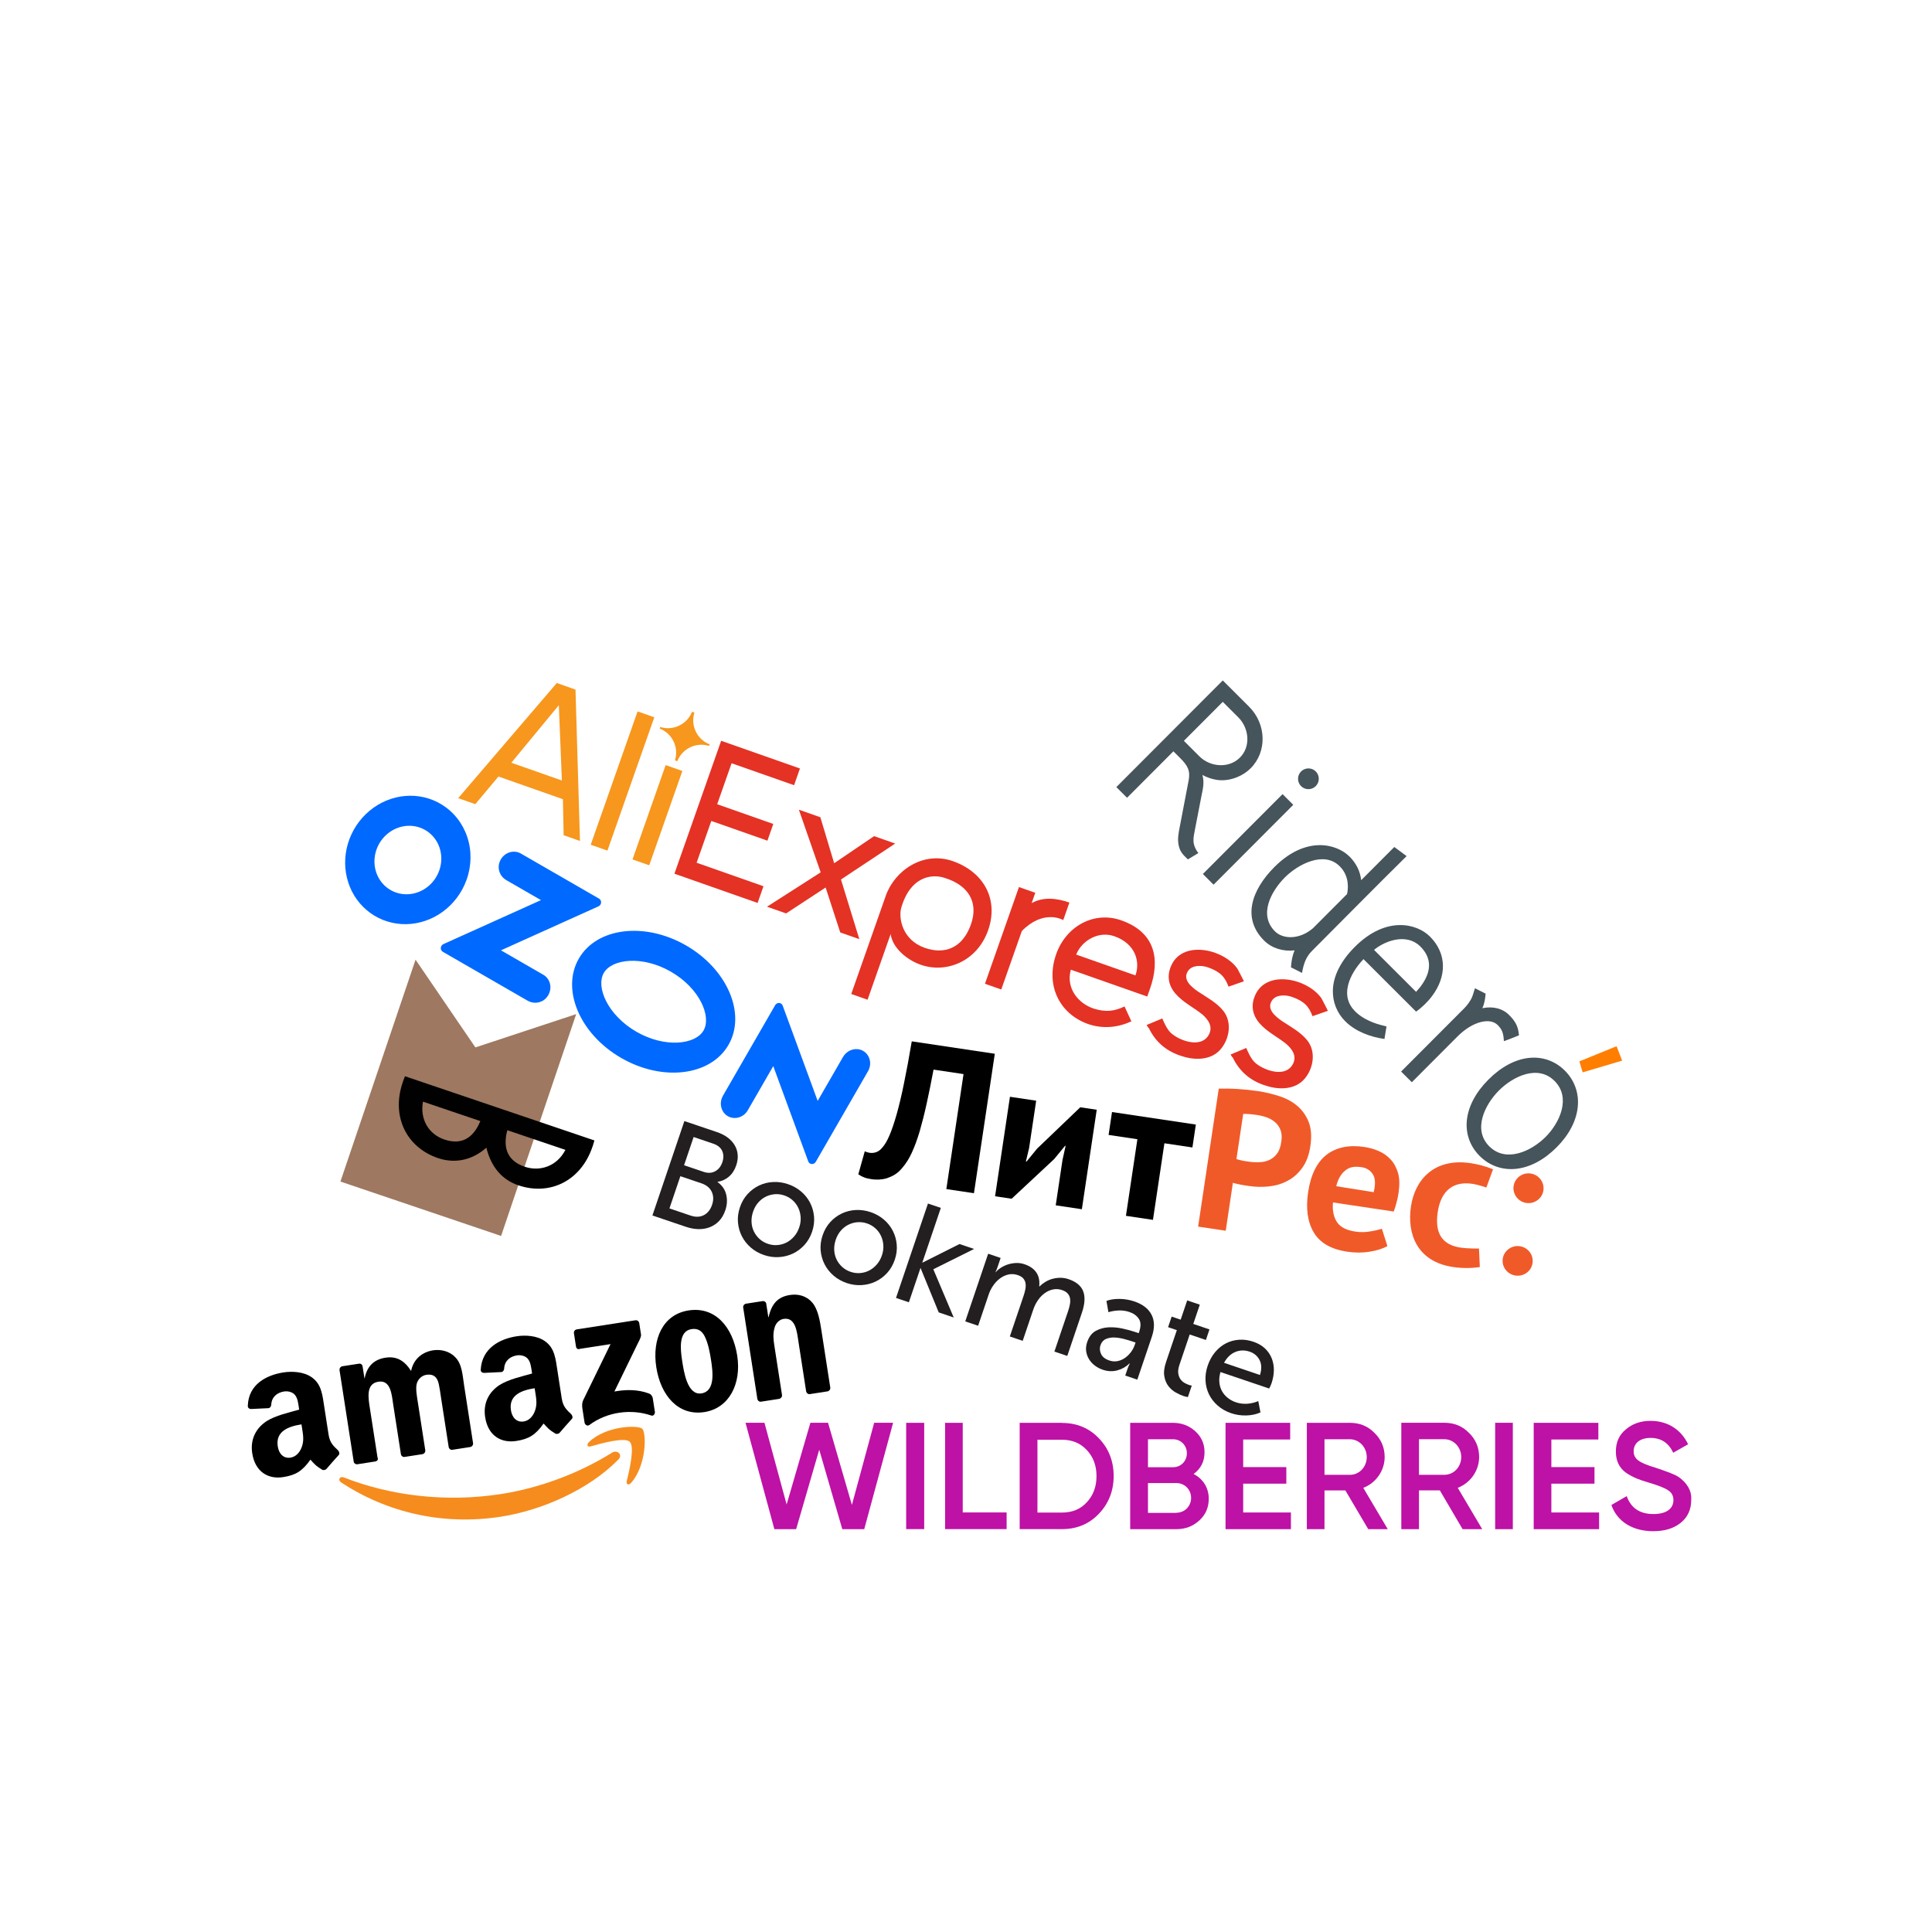 <svg width="313" height="313" viewBox="0 0 313 313" fill="none" xmlns="http://www.w3.org/2000/svg">
<path fill-rule="evenodd" clip-rule="evenodd" d="M100.161 236.48C95.386 241.327 87.855 244.679 81.141 245.719C71.665 247.188 62.625 245.007 55.26 240.163C54.677 239.773 55.052 239.103 55.7 239.353C63.254 242.332 72.257 243.427 81.138 242.05C87.13 241.121 93.525 238.863 99.198 235.318C100.037 234.839 100.954 235.701 100.161 236.48Z" fill="#F68C1E"/>
<path fill-rule="evenodd" clip-rule="evenodd" d="M102.016 233.571C101.197 232.78 97.361 233.855 95.651 234.339C95.148 234.461 94.997 234.047 95.412 233.633C98.176 230.976 103.332 230.833 104.04 231.466C104.747 232.099 104.776 237.337 102.263 240.217C101.855 240.673 101.44 240.519 101.53 239.981C101.959 238.254 102.877 234.355 102.016 233.571Z" fill="#F68C1E"/>
<path fill-rule="evenodd" clip-rule="evenodd" d="M93.315 218.143L92.984 216.009C92.931 215.668 93.153 215.415 93.451 215.369L102.927 213.9C103.224 213.854 103.512 214.028 103.565 214.369L103.85 216.204C103.896 216.502 103.701 216.926 103.332 217.638L99.537 225.436C101.357 225.11 103.309 225.069 105.112 225.751C105.528 225.905 105.659 226.19 105.748 226.482L106.098 228.744C106.144 229.042 105.864 229.479 105.491 229.318C102.321 228.237 98.428 228.666 95.463 230.873C95.149 231.096 94.756 230.808 94.703 230.466L94.373 228.333C94.32 227.992 94.227 227.395 94.488 226.83L98.912 217.756L93.983 218.52C93.614 218.664 93.368 218.484 93.315 218.143Z" fill="black"/>
<path fill-rule="evenodd" clip-rule="evenodd" d="M60.782 236.773L57.893 237.221C57.638 237.261 57.35 237.087 57.31 236.831L55.008 221.983C54.962 221.685 55.178 221.389 55.475 221.343L58.152 220.928C58.45 220.882 58.695 221.062 58.741 221.361L59.039 223.281L59.081 223.274C59.47 221.292 60.655 220.234 62.44 219.958C64.225 219.681 65.511 220.399 66.603 222.108C66.992 220.126 68.474 219.022 70.174 218.759C71.364 218.574 72.803 218.875 73.74 219.866C74.866 220.959 74.938 222.826 75.183 224.405L76.638 233.791C76.684 234.09 76.469 234.385 76.171 234.431L73.282 234.879C72.984 234.925 72.732 234.702 72.686 234.404L71.463 226.511C71.363 225.871 71.168 224.328 70.948 223.751C70.583 222.802 69.899 222.602 69.049 222.734C68.37 222.839 67.677 223.427 67.499 224.241C67.321 225.056 67.555 226.286 67.687 227.14L68.897 234.947C68.944 235.246 68.728 235.541 68.431 235.587L65.542 236.035C65.244 236.082 64.992 235.858 64.946 235.56L63.722 227.667C63.464 226.003 63.342 223.531 61.303 223.848C59.22 224.17 59.676 226.546 59.94 228.253L61.164 236.146C61.337 236.425 61.122 236.72 60.782 236.773Z" fill="black"/>
<path fill-rule="evenodd" clip-rule="evenodd" d="M111.556 212.3C115.847 211.635 118.711 214.948 119.438 219.641C120.139 224.164 118.145 228.143 114.109 228.769C109.902 229.421 107.038 226.107 106.324 221.5C105.616 216.935 107.391 212.946 111.556 212.3ZM112.025 215.329C109.901 215.659 110.223 218.58 110.507 220.414C110.785 222.206 111.344 226.095 113.639 225.74C115.891 225.39 115.493 222.263 115.196 220.343C115.004 219.106 114.73 217.619 114.162 216.484C113.664 215.512 112.96 215.184 112.025 215.329Z" fill="black"/>
<path fill-rule="evenodd" clip-rule="evenodd" d="M126.18 226.636L123.29 227.084C122.993 227.13 122.741 226.907 122.694 226.608L120.393 211.761C120.396 211.498 120.575 211.252 120.872 211.206L123.549 210.791C123.804 210.751 124.043 210.889 124.126 211.138L124.476 213.399L124.519 213.393C125.008 211.22 126.01 210.103 127.965 209.8C129.24 209.603 130.587 209.874 131.593 211.029C132.543 212.105 132.854 214.11 133.072 215.518L134.521 224.862C134.518 225.125 134.339 225.371 134.041 225.417L131.194 225.858C130.939 225.898 130.694 225.717 130.611 225.468L129.361 217.404C129.11 215.783 128.91 213.368 126.955 213.671C126.275 213.776 125.668 214.351 125.483 215.122C125.197 216.084 125.293 216.986 125.452 218.01L126.689 225.989C126.735 226.287 126.52 226.583 126.18 226.636Z" fill="black"/>
<path fill-rule="evenodd" clip-rule="evenodd" d="M86.71 225.501C86.882 226.61 87.07 227.543 86.634 228.659C86.292 229.542 85.649 230.166 84.841 230.291C83.737 230.462 82.967 229.708 82.775 228.47C82.392 225.996 84.535 225.227 86.617 224.904L86.71 225.501ZM90.691 232.093C90.547 232.29 90.25 232.336 90.024 232.284C88.921 231.625 88.698 231.31 88.069 230.621C86.748 232.486 85.674 233.133 83.634 233.449C81.212 233.824 79.068 232.628 78.599 229.598C78.235 227.252 79.265 225.476 80.924 224.388C82.39 223.462 84.538 222.998 86.204 222.521L86.145 222.137C86.039 221.455 85.956 220.637 85.481 220.099C85.061 219.64 84.342 219.489 83.747 219.582C82.642 219.753 81.751 220.459 81.681 221.693C81.678 221.956 81.505 222.245 81.251 222.284L78.4 222.42C78.138 222.417 77.85 222.243 77.882 221.889C78.082 218.406 80.983 216.908 83.702 216.487C85.105 216.269 86.991 216.37 88.262 217.265C89.869 218.371 90.013 220.14 90.31 222.059L91.011 226.582C91.223 227.947 91.868 228.459 92.533 229.099C92.742 229.328 92.838 229.663 92.652 229.867C92.13 230.428 91.206 231.489 90.691 232.093Z" fill="black"/>
<path fill-rule="evenodd" clip-rule="evenodd" d="M48.934 231.358C49.106 232.467 49.294 233.399 48.858 234.515C48.516 235.398 47.873 236.022 47.066 236.147C45.961 236.319 45.191 235.564 44.999 234.327C44.616 231.852 46.759 231.083 48.841 230.76L48.934 231.358ZM52.915 237.949C52.771 238.146 52.474 238.193 52.248 238.14C51.145 237.481 50.922 237.166 50.293 236.477C48.972 238.342 47.898 238.989 45.858 239.305C43.436 239.681 41.328 238.435 40.865 235.448C40.501 233.102 41.532 231.325 43.191 230.238C44.657 229.312 46.804 228.848 48.471 228.371L48.411 227.987C48.306 227.304 48.222 226.487 47.747 225.949C47.328 225.49 46.608 225.339 46.014 225.432C44.909 225.603 44.017 226.309 43.948 227.543C43.945 227.806 43.772 228.095 43.517 228.134L40.666 228.27C40.405 228.267 40.117 228.093 40.149 227.739C40.264 224.269 43.164 222.771 45.926 222.343C47.329 222.126 49.215 222.226 50.486 223.122C52.093 224.227 52.237 225.996 52.534 227.916L53.235 232.438C53.447 233.804 54.092 234.315 54.757 234.955C54.967 235.185 55.062 235.519 54.876 235.723C54.354 236.285 53.43 237.345 52.915 237.949Z" fill="black"/>
<path fill-rule="evenodd" clip-rule="evenodd" d="M72.209 130.777C70.538 129.55 68.515 128.901 66.418 128.917C64.321 128.933 62.254 129.614 60.5 130.867C58.746 132.12 57.391 133.883 56.622 135.914C55.853 137.945 55.708 140.144 56.206 142.208C56.704 144.273 57.821 146.102 59.403 147.444C60.985 148.787 62.956 149.576 65.043 149.704C67.13 149.832 69.231 149.292 71.059 148.159C72.886 147.026 74.349 145.355 75.247 143.376C76.248 141.177 76.492 138.724 75.938 136.429C75.385 134.135 74.068 132.138 72.209 130.777V130.777ZM63.916 144.507C62.879 144.088 62.008 143.341 61.428 142.371C60.848 141.401 60.587 140.256 60.682 139.097C60.777 137.938 61.224 136.824 61.958 135.91C62.693 134.997 63.679 134.331 64.778 134.005C65.877 133.68 67.033 133.711 68.085 134.095C69.137 134.479 70.031 135.197 70.641 136.147C71.252 137.096 71.548 138.231 71.489 139.391C71.43 140.55 71.017 141.677 70.31 142.613C69.567 143.597 68.538 144.315 67.382 144.658C66.226 145 65.008 144.947 63.916 144.507V144.507ZM84.38 138.276C84.078 138.103 83.74 138.003 83.389 137.983C83.039 137.963 82.685 138.023 82.354 138.16C82.023 138.296 81.722 138.506 81.474 138.772C81.227 139.039 81.038 139.357 80.922 139.702C80.534 140.814 81.031 142.014 82.003 142.574L87.643 145.826L71.837 152.955C71.72 153.007 71.619 153.091 71.544 153.198C71.469 153.304 71.424 153.429 71.413 153.558C71.402 153.686 71.427 153.814 71.484 153.926C71.54 154.039 71.627 154.131 71.735 154.194L85.502 162.133C86.473 162.693 87.761 162.523 88.53 161.63C88.77 161.357 88.951 161.035 89.057 160.687C89.164 160.339 89.195 159.974 89.147 159.619C89.1 159.263 88.975 158.927 88.782 158.634C88.589 158.34 88.333 158.098 88.032 157.923L81.16 153.96L96.954 146.838C97.072 146.785 97.175 146.7 97.251 146.592C97.326 146.484 97.372 146.359 97.382 146.229C97.393 146.099 97.368 145.97 97.311 145.857C97.254 145.743 97.166 145.65 97.057 145.587L84.38 138.276V138.276ZM139.366 170.05C138.845 169.901 138.282 169.941 137.77 170.163C137.259 170.385 136.83 170.777 136.553 171.273L132.469 178.355L126.8 162.916C126.755 162.795 126.678 162.691 126.576 162.616C126.475 162.541 126.353 162.497 126.226 162.49C126.098 162.484 125.97 162.514 125.856 162.578C125.742 162.642 125.646 162.737 125.58 162.852L117.147 177.476C116.856 177.963 116.732 178.531 116.796 179.085C116.86 179.639 117.107 180.146 117.497 180.523C117.754 180.762 118.062 180.937 118.399 181.034C118.736 181.131 119.093 181.149 119.444 181.086C119.795 181.023 120.131 180.88 120.428 180.668C120.724 180.457 120.972 180.182 121.155 179.863L125.275 172.719L130.944 188.159C130.989 188.279 131.066 188.383 131.168 188.459C131.269 188.534 131.391 188.578 131.518 188.584C131.646 188.591 131.774 188.561 131.888 188.497C132.002 188.433 132.098 188.338 132.164 188.223L140.627 173.545C140.811 173.228 140.925 172.875 140.959 172.512C140.994 172.15 140.949 171.788 140.828 171.452C140.707 171.117 140.513 170.817 140.26 170.574C140.007 170.331 139.701 170.152 139.366 170.05V170.05ZM108.702 157.428C113.328 160.095 115.305 164.653 113.981 166.948C112.658 169.243 107.723 169.815 103.097 167.148C98.472 164.48 96.495 159.922 97.818 157.627C99.141 155.333 104.077 154.76 108.702 157.428V157.428ZM111.155 153.174C104.46 149.313 96.68 150.264 93.777 155.297C90.875 160.33 93.949 167.54 100.644 171.401C107.34 175.262 115.12 174.312 118.022 169.278C120.925 164.245 117.85 157.035 111.155 153.174V153.174Z" fill="#0069FF"/>
<path d="M210.12 179.118C209.292 178.429 208.308 177.911 207.199 177.568C206.077 177.206 204.957 176.942 203.823 176.772C202.736 176.61 201.627 176.492 200.526 176.425C199.41 176.355 198.382 176.346 197.448 176.368L194.106 198.722L198.579 199.391L199.74 191.624C199.85 191.656 200.021 191.714 200.274 191.768C200.511 191.82 200.781 191.876 201.034 191.93C201.303 191.987 201.543 192.023 201.783 192.058L202.31 192.137C203.444 192.307 204.552 192.327 205.649 192.201C206.746 192.074 207.754 191.773 208.664 191.263C209.586 190.772 210.362 190.065 211.003 189.16C211.661 188.257 212.08 187.093 212.292 185.673C212.526 184.11 212.43 182.788 212.001 181.723C211.57 180.674 210.948 179.807 210.12 179.118ZM206.901 186.884C206.551 187.364 206.125 187.704 205.617 187.935C205.127 188.152 204.585 188.281 203.98 188.287C203.388 188.312 202.806 188.273 202.215 188.185L201.815 188.125C201.639 188.099 201.434 188.052 201.242 188.023C201.053 187.979 200.864 187.934 200.69 187.892C200.533 187.853 200.394 187.8 200.316 187.772L201.409 180.463C201.656 180.451 201.98 180.467 202.368 180.493C202.756 180.519 203.174 180.565 203.605 180.629C204.165 180.713 204.717 180.844 205.243 181.036C205.77 181.227 206.221 181.489 206.61 181.837C206.999 182.186 207.28 182.599 207.465 183.111C207.652 183.607 207.693 184.21 207.586 184.921C207.477 185.76 207.248 186.419 206.901 186.884Z" fill="#F05A29"/>
<path d="M225.311 187.861C224.777 187.281 224.144 186.815 223.392 186.493C222.642 186.155 221.841 185.939 221.026 185.817C218.55 185.446 216.511 185.868 214.927 187.068C213.356 188.285 212.351 190.314 211.928 193.14C211.532 195.792 211.83 197.951 212.833 199.65C213.821 201.347 215.641 202.394 218.261 202.786C219.507 202.972 220.731 202.978 221.904 202.782C223.074 202.602 224.035 202.293 224.768 201.87L223.879 199.074C223.879 199.074 222.99 199.345 222.036 199.493C221.282 199.622 220.476 199.663 219.581 199.529C218.143 199.314 217.172 198.814 216.635 198.04C216.097 197.265 215.819 196.175 215.958 194.807L225.8 196.279C225.997 195.727 226.155 195.218 226.28 194.704C226.422 194.193 226.509 193.722 226.577 193.264C226.764 192.017 226.744 190.948 226.501 190.057C226.238 189.194 225.861 188.444 225.311 187.861ZM222.56 193.148L216.483 192.174C216.741 191.099 217.209 190.265 217.847 189.715C218.502 189.152 219.159 188.911 220.49 189.077C221.453 189.189 222.143 189.712 222.498 190.394C222.851 191.093 222.812 192.007 222.56 193.148Z" fill="#F05A29"/>
<path d="M236.653 202.129C233.602 201.673 232.416 199.769 232.926 196.359C233.469 192.728 235.602 191.352 238.526 191.789C239.548 191.942 240.805 192.388 240.805 192.388L241.883 189.435C240.684 188.933 239.361 188.606 238.275 188.443C232.379 187.562 229.238 191.095 228.586 195.452C227.939 199.778 229.473 204.381 235.4 205.267C237.285 205.549 238.908 205.404 239.744 205.271L239.606 202.264C239.585 202.293 237.644 202.278 236.653 202.129Z" fill="#F05A29"/>
<path d="M247.274 194.889C248.6 195.087 249.847 194.176 250.043 192.866C250.239 191.555 249.329 190.322 247.987 190.121C246.661 189.923 245.416 190.818 245.218 192.144C245.022 193.455 245.948 194.69 247.274 194.889Z" fill="#F05A29"/>
<path d="M246.226 201.898C244.9 201.7 243.653 202.611 243.458 203.921C243.262 205.232 244.19 206.452 245.516 206.65C246.842 206.848 248.087 205.953 248.283 204.643C248.481 203.317 247.568 202.099 246.226 201.898Z" fill="#F05A29"/>
<path d="M168.015 186.09L166.314 188.176L166.203 188.16L166.722 185.994L167.869 178.321L163.62 177.686L161.21 193.805L163.894 194.206L170.784 187.779L172.542 185.637L172.637 185.651L172.135 187.917L171.036 195.273L175.27 195.906L177.679 179.788L175.011 179.389L168.015 186.09Z" fill="black"/>
<path d="M146.444 175.554C146.054 177.513 145.641 179.179 145.253 180.573C144.849 181.965 144.467 183.103 144.093 183.967C143.716 184.847 143.325 185.498 142.934 185.924C142.633 186.299 142.303 186.54 141.942 186.663C141.58 186.787 141.233 186.816 140.881 186.763C140.754 186.744 140.628 186.709 140.487 186.672C140.361 186.637 140.241 186.57 140.101 186.517L139.053 190.25C139.349 190.456 139.668 190.617 139.992 190.746C140.316 190.875 140.726 190.969 141.222 191.043C141.573 191.095 141.945 191.118 142.373 191.102C142.784 191.082 143.218 191.018 143.662 190.891C144.092 190.745 144.545 190.555 144.96 190.294C145.39 190.036 145.787 189.675 146.166 189.216C146.759 188.529 147.29 187.705 147.731 186.722C148.188 185.741 148.607 184.577 148.997 183.28C149.374 181.964 149.76 180.472 150.122 178.816C150.484 177.159 150.858 175.31 151.243 173.286L156.1 174.012L153.315 192.641L157.788 193.309L161.166 170.718L147.713 168.707C147.271 171.336 146.849 173.614 146.444 175.554Z" fill="black"/>
<path d="M179.601 183.868L184.266 184.565L182.411 196.974L186.789 197.628L188.644 185.22L193.181 185.898L193.736 182.188L180.155 180.158L179.601 183.868Z" fill="black"/>
<path d="M93.35 164.293L77.017 169.689L67.323 155.481L55.154 191.421L81.181 200.233L93.35 164.293Z" fill="#9E7860"/>
<path d="M65.607 174.36C65.506 174.607 65.414 174.844 65.326 175.105L65.233 175.379C63.355 180.925 65.886 185.903 70.965 187.622C73.505 188.482 76.325 188.11 78.795 185.938C79.612 189.223 81.452 191.173 83.991 192.033C89.07 193.752 94.105 191.337 95.983 185.791L96.076 185.517C96.164 185.255 96.233 185.018 96.301 184.761L65.607 174.36ZM68.526 178.477L77.822 181.624C76.572 184.637 74.543 185.475 71.985 184.609C69.497 183.767 67.994 181.39 68.526 178.477ZM82.19 183.103L91.598 186.288C90.251 188.926 87.499 189.862 85.011 189.02C82.454 188.154 81.353 186.256 82.19 183.103Z" fill="#010101"/>
<path d="M110.876 181.622L116.184 183.42C116.83 183.638 117.391 183.925 117.87 184.28C118.348 184.635 118.728 185.045 119.01 185.512C119.292 185.977 119.458 186.488 119.509 187.045C119.56 187.602 119.481 188.19 119.27 188.811C119.016 189.562 118.624 190.166 118.094 190.622C117.564 191.079 116.954 191.359 116.264 191.463L116.249 191.507C116.983 192.029 117.45 192.702 117.65 193.526C117.85 194.351 117.803 195.196 117.51 196.063C117.266 196.784 116.923 197.373 116.481 197.827C116.04 198.281 115.532 198.616 114.955 198.832C114.379 199.047 113.767 199.145 113.118 199.127C112.469 199.108 111.809 198.985 111.135 198.757L105.697 196.916L110.876 181.622V181.622ZM114.006 189.854C114.694 190.087 115.312 190.054 115.859 189.757C116.407 189.46 116.797 188.971 117.027 188.293C117.256 187.614 117.247 187.003 117 186.46C116.752 185.918 116.263 185.523 115.532 185.276L112.373 184.206L110.825 188.777L114.006 189.854ZM111.873 196.93C112.69 197.207 113.408 197.185 114.028 196.863C114.648 196.542 115.093 195.984 115.362 195.19C115.626 194.409 115.605 193.703 115.302 193.068C114.997 192.435 114.443 191.982 113.641 191.71L110.223 190.553L108.456 195.774L111.873 196.931L111.873 196.93Z" fill="#231F20"/>
<path d="M119.876 195.583C120.155 194.76 120.566 194.051 121.111 193.454C121.656 192.858 122.279 192.393 122.982 192.059C123.685 191.726 124.438 191.538 125.242 191.496C126.044 191.454 126.848 191.568 127.648 191.839C128.464 192.115 129.177 192.515 129.79 193.036C130.402 193.558 130.886 194.164 131.241 194.856C131.597 195.548 131.811 196.297 131.881 197.101C131.951 197.905 131.847 198.719 131.569 199.542C131.285 200.38 130.871 201.096 130.326 201.694C129.781 202.29 129.157 202.754 128.454 203.088C127.751 203.422 126.997 203.613 126.192 203.662C125.386 203.71 124.582 203.6 123.782 203.329C122.966 203.053 122.253 202.649 121.644 202.122C121.033 201.594 120.551 200.984 120.195 200.291C119.839 199.599 119.627 198.852 119.556 198.047C119.486 197.242 119.592 196.421 119.876 195.583ZM122.004 196.303C121.808 196.881 121.725 197.446 121.755 197.994C121.784 198.544 121.913 199.05 122.14 199.512C122.365 199.976 122.672 200.381 123.057 200.729C123.442 201.077 123.894 201.338 124.409 201.512C124.925 201.687 125.442 201.754 125.958 201.711C126.476 201.669 126.961 201.532 127.416 201.299C127.87 201.067 128.279 200.743 128.644 200.326C129.008 199.911 129.288 199.414 129.484 198.836C129.674 198.273 129.75 197.719 129.711 197.175C129.671 196.63 129.542 196.127 129.323 195.667C129.103 195.206 128.801 194.802 128.416 194.454C128.031 194.108 127.58 193.845 127.064 193.67C126.549 193.496 126.031 193.431 125.515 193.472C124.997 193.514 124.507 193.65 124.047 193.88C123.585 194.11 123.177 194.431 122.822 194.842C122.468 195.253 122.194 195.741 122.004 196.303Z" fill="#231F20"/>
<path d="M133.273 200.119C133.551 199.296 133.963 198.587 134.507 197.99C135.051 197.394 135.676 196.929 136.378 196.595C137.081 196.262 137.834 196.074 138.637 196.032C139.441 195.99 140.244 196.104 141.044 196.375C141.859 196.651 142.573 197.051 143.186 197.572C143.798 198.094 144.282 198.7 144.638 199.392C144.993 200.083 145.207 200.833 145.277 201.637C145.348 202.441 145.244 203.255 144.965 204.078C144.681 204.916 144.267 205.632 143.722 206.229C143.178 206.826 142.553 207.29 141.851 207.624C141.148 207.958 140.394 208.149 139.588 208.197C138.782 208.246 137.979 208.136 137.178 207.865C136.363 207.589 135.65 207.185 135.039 206.657C134.429 206.129 133.947 205.52 133.591 204.827C133.236 204.135 133.022 203.388 132.952 202.583C132.882 201.778 132.989 200.957 133.273 200.119ZM135.4 200.839C135.204 201.417 135.122 201.981 135.151 202.53C135.18 203.08 135.309 203.586 135.535 204.048C135.762 204.512 136.068 204.917 136.454 205.265C136.839 205.613 137.289 205.873 137.805 206.048C138.321 206.223 138.837 206.289 139.355 206.247C139.872 206.205 140.358 206.068 140.812 205.835C141.265 205.602 141.675 205.279 142.04 204.862C142.404 204.447 142.684 203.95 142.88 203.372C143.071 202.809 143.147 202.255 143.107 201.71C143.067 201.166 142.937 200.663 142.719 200.203C142.499 199.742 142.197 199.338 141.812 198.99C141.426 198.643 140.976 198.381 140.46 198.206C139.944 198.032 139.428 197.966 138.911 198.008C138.393 198.05 137.903 198.186 137.442 198.416C136.981 198.646 136.573 198.967 136.218 199.378C135.864 199.789 135.591 200.277 135.4 200.839Z" fill="#231F20"/>
<path d="M150.338 194.984L152.423 195.689L149.416 204.57L149.411 204.577L155.448 201.543L157.813 202.343L151.233 205.617L151.218 205.66L154.51 213.443L152.082 212.621L149.13 205.408L149.132 205.408L147.245 210.983L145.16 210.277L150.338 194.984L150.338 194.984Z" fill="#231F20"/>
<path d="M160.09 203.114L162.111 203.798L161.605 205.294C161.566 205.409 161.525 205.516 161.484 205.614C161.442 205.713 161.41 205.799 161.386 205.872C161.341 205.952 161.299 206.027 161.262 206.095L161.305 206.109C161.54 205.835 161.836 205.585 162.193 205.359C162.548 205.134 162.932 204.958 163.342 204.831C163.752 204.705 164.184 204.634 164.636 204.617C165.089 204.602 165.53 204.666 165.96 204.811C167.751 205.418 168.551 206.615 168.361 208.402L168.405 208.417C168.67 208.152 168.979 207.91 169.333 207.693C169.686 207.474 170.07 207.306 170.485 207.19C170.9 207.074 171.331 207.014 171.779 207.012C172.226 207.011 172.672 207.084 173.116 207.235C174.364 207.657 175.154 208.317 175.491 209.211C175.826 210.105 175.758 211.253 175.283 212.654L172.907 219.672L170.821 218.966L173.044 212.403C173.176 212.013 173.273 211.644 173.337 211.294C173.398 210.945 173.402 210.625 173.35 210.333C173.297 210.042 173.17 209.781 172.969 209.551C172.765 209.322 172.465 209.139 172.063 209.003C171.562 208.834 171.07 208.8 170.589 208.903C170.106 209.006 169.66 209.208 169.245 209.51C168.831 209.813 168.466 210.192 168.153 210.65C167.837 211.107 167.592 211.595 167.416 212.115L165.685 217.227L163.6 216.521L165.822 209.958C165.945 209.597 166.041 209.243 166.11 208.896C166.179 208.548 166.194 208.228 166.149 207.93C166.106 207.635 165.988 207.37 165.796 207.135C165.604 206.902 165.301 206.714 164.885 206.573C164.368 206.398 163.868 206.366 163.384 206.476C162.899 206.585 162.451 206.792 162.037 207.094C161.622 207.396 161.256 207.775 160.934 208.229C160.613 208.684 160.366 209.165 160.195 209.669L158.464 214.782L156.379 214.076L160.09 203.114V203.114Z" fill="#231F20"/>
<path d="M176.132 217.433C176.426 216.566 176.89 215.959 177.527 215.611C178.164 215.264 178.861 215.072 179.614 215.038C180.369 215.003 181.135 215.074 181.914 215.249C182.694 215.425 183.362 215.606 183.923 215.796L184.481 215.985L184.554 215.769C184.858 214.873 184.839 214.171 184.5 213.662C184.162 213.152 183.657 212.784 182.983 212.556C182.438 212.371 181.871 212.288 181.283 212.306C180.693 212.324 180.122 212.417 179.572 212.584L179.254 210.762C179.824 210.537 180.523 210.428 181.352 210.435C182.18 210.441 182.982 210.575 183.756 210.837C185.132 211.303 186.067 212.027 186.566 213.009C187.064 213.99 187.076 215.182 186.602 216.582L184.255 223.514L182.299 222.852L182.673 221.747C182.717 221.618 182.759 221.504 182.801 221.405C182.842 221.306 182.885 221.215 182.929 221.134C182.958 221.048 182.992 220.971 183.03 220.903L182.987 220.889C182.457 221.417 181.809 221.789 181.041 222.004C180.273 222.218 179.482 222.188 178.666 221.912C178.191 221.751 177.761 221.525 177.374 221.233C176.985 220.941 176.67 220.596 176.43 220.2C176.187 219.806 176.033 219.375 175.967 218.91C175.901 218.445 175.956 217.952 176.132 217.433ZM178.277 217.965C178.13 218.398 178.162 218.856 178.374 219.338C178.587 219.821 179.036 220.178 179.723 220.411C180.182 220.566 180.627 220.6 181.055 220.511C181.484 220.424 181.882 220.253 182.248 219.998C182.614 219.743 182.933 219.433 183.209 219.068C183.484 218.702 183.691 218.318 183.828 217.913L183.968 217.501L183.431 217.319C183.043 217.188 182.59 217.055 182.067 216.918C181.548 216.783 181.034 216.706 180.53 216.687C180.025 216.67 179.566 216.751 179.152 216.934C178.739 217.116 178.448 217.46 178.277 217.965Z" fill="#231F20"/>
<path d="M190.659 215.493L189.24 215.013L189.82 213.302L191.279 213.796L192.335 210.677L194.378 211.368L193.322 214.488L195.944 215.376L195.365 217.087L192.742 216.199L191.085 221.095C190.899 221.643 190.832 222.109 190.888 222.489C190.942 222.87 191.063 223.188 191.247 223.444C191.432 223.7 191.649 223.898 191.896 224.038C192.146 224.179 192.37 224.283 192.571 224.351C192.642 224.375 192.713 224.399 192.784 224.423C192.856 224.447 192.955 224.465 193.078 224.475L192.447 226.338C192.357 226.323 192.248 226.302 192.122 226.275C191.994 226.248 191.852 226.208 191.695 226.155C191.351 226.039 190.954 225.856 190.503 225.607C190.052 225.358 189.657 225.019 189.314 224.588C188.972 224.159 188.745 223.619 188.629 222.969C188.514 222.317 188.612 221.537 188.92 220.628L190.658 215.493L190.659 215.493Z" fill="#231F20"/>
<path d="M195.651 221.264C195.944 220.398 196.35 219.658 196.869 219.045C197.388 218.432 197.974 217.958 198.629 217.624C199.283 217.29 199.989 217.1 200.748 217.05C201.505 217 202.271 217.106 203.043 217.367C203.815 217.629 204.445 217.992 204.934 218.455C205.422 218.919 205.787 219.453 206.028 220.057C206.27 220.663 206.386 221.309 206.376 221.998C206.365 222.687 206.241 223.386 206.002 224.092C205.953 224.238 205.897 224.378 205.834 224.518C205.771 224.658 205.697 224.803 205.615 224.952L197.726 222.281C197.555 222.883 197.495 223.447 197.549 223.971C197.601 224.496 197.745 224.967 197.978 225.385C198.211 225.802 198.522 226.165 198.911 226.473C199.301 226.782 199.738 227.018 200.223 227.182C200.809 227.381 201.421 227.46 202.056 227.418C202.692 227.374 203.29 227.231 203.851 226.987L204.208 228.821C203.513 229.134 202.739 229.299 201.889 229.316C201.039 229.334 200.234 229.215 199.477 228.958C198.619 228.668 197.886 228.254 197.278 227.718C196.671 227.183 196.2 226.573 195.865 225.889C195.533 225.204 195.345 224.464 195.303 223.669C195.261 222.875 195.377 222.073 195.651 221.264ZM204.129 222.759C204.424 221.796 204.398 220.986 204.054 220.33C203.709 219.674 203.177 219.224 202.462 218.982C201.644 218.705 200.864 218.723 200.121 219.034C199.375 219.346 198.771 219.93 198.305 220.786L204.129 222.759Z" fill="#231F20"/>
<path d="M209.52 130.388L207.785 128.656L194.875 141.593L196.61 143.325L209.52 130.388Z" fill="#46545B"/>
<path d="M213.164 124.978C212.509 124.324 211.441 124.326 210.785 124.983C210.129 125.64 210.129 126.708 210.785 127.363C211.441 128.017 212.509 128.015 213.164 127.357C213.82 126.7 213.82 125.633 213.164 124.978Z" fill="#46545B"/>
<path d="M212.551 154.054C217.661 148.934 222.735 143.777 227.883 138.695C227.221 138.199 226.554 137.711 225.889 137.22L220.523 142.596C220.355 141.141 219.723 139.858 218.639 138.776C216.527 136.668 211.541 135.379 206.462 140.468C202.807 144.131 201.14 148.733 204.796 152.381C206.027 153.609 207.847 154.186 209.739 153.967C209.353 154.85 209.209 155.759 209.149 156.723C209.749 157.016 210.347 157.312 210.938 157.624C211.181 156.232 211.538 155.069 212.551 154.054ZM212.704 150.388C210.458 152.301 207.813 152.144 206.553 150.887C203.849 148.189 205.953 144.359 208.175 142.132C210.256 140.047 214.483 137.787 217.034 140.333C217.042 140.342 217.051 140.363 217.06 140.359C218.752 142.048 218.368 144.272 218.231 144.848L212.704 150.388Z" fill="#46545B"/>
<path d="M232.038 161.328C234.339 158.244 234.473 154.534 231.658 151.724C229.545 149.616 224.559 148.327 219.481 153.415C217.249 155.652 216.024 158.053 215.938 160.359C215.867 162.286 216.581 164.098 217.948 165.462C219.596 167.107 222.015 168.008 224.294 168.319C224.409 167.645 224.513 166.969 224.625 166.294C223.912 166.116 223.2 165.937 222.512 165.673C221.279 165.2 220.282 164.589 219.549 163.858C218.358 162.668 217.981 161.203 218.429 159.499C218.783 158.156 219.656 156.702 220.897 155.385C223.739 158.222 226.582 161.058 229.423 163.895C230.406 163.176 231.313 162.306 232.038 161.328ZM231.226 157.912C230.892 158.823 230.284 159.756 229.418 160.687L222.602 153.885C224.636 152.232 228.01 151.242 230.101 153.329C231.464 154.69 231.843 156.226 231.226 157.912Z" fill="#46545B"/>
<path d="M244.491 164.442C243.417 163.371 241.858 162.98 240.152 163.336C240.5 162.588 240.61 161.799 240.685 160.981C240.102 160.699 238.959 160.107 238.959 160.107C238.793 160.545 238.608 161.351 238.384 161.764C238.159 162.181 237.775 162.795 237.224 163.346L226.992 173.6L228.727 175.331L236.137 167.905C237.314 166.726 238.649 165.901 239.895 165.582C241.055 165.284 242.031 165.458 242.645 166.07C243.396 166.819 243.575 167.447 243.639 168.678C244.46 168.377 245.281 168.07 246.088 167.734C245.972 166.424 245.627 165.576 244.491 164.442Z" fill="#46545B"/>
<path d="M255.609 179.341C255.836 177.116 255.094 175.024 253.518 173.452C251.941 171.878 249.864 171.147 247.669 171.394C245.437 171.644 243.181 172.856 241.142 174.899C239.103 176.942 237.896 179.201 237.65 181.433C237.409 183.629 238.144 185.705 239.72 187.278C241.306 188.861 243.405 189.6 245.629 189.359C247.888 189.114 250.155 187.91 252.186 185.875C254.193 183.864 255.377 181.604 255.609 179.341ZM250.406 184.189C248.119 186.481 244.008 188.444 241.277 185.718C238.552 183 240.563 178.95 242.833 176.675C245.104 174.399 249.13 172.408 251.85 175.123C254.564 177.831 252.694 181.897 250.406 184.189Z" fill="#46545B"/>
<path d="M261.896 169.497L255.869 171.951L256.403 173.731L262.8 171.83L261.896 169.497Z" fill="#FF7E00"/>
<path d="M193.599 134.356L194.656 128.897C194.872 127.781 195.154 126.845 194.802 125.555C195.55 125.953 196.32 126.217 197.114 126.342C199.064 126.651 201.246 125.837 202.621 124.46C205.298 121.777 205.179 117.301 202.355 114.483L198.099 110.236L180.856 127.514L182.591 129.246L190.101 121.72C190.101 121.72 190.558 122.177 191.204 122.821C192.404 124.018 192.873 124.85 192.569 126.438L190.994 134.67C190.792 135.811 190.812 136.647 191.1 137.466C191.123 137.532 191.148 137.597 191.174 137.661C191.33 138.03 191.634 138.412 191.84 138.628C192.05 138.849 192.442 139.229 192.442 139.229L194.141 138.205C193.008 136.68 193.355 135.732 193.599 134.356ZM191.796 120.021L198.099 113.706L200.62 116.222C202.349 117.947 202.684 120.927 200.886 122.729C199.081 124.537 196.061 124.277 194.317 122.537L191.796 120.021Z" fill="#46545B"/>
<path d="M109.24 141.613L116.833 120.014L129.598 124.502L128.647 127.21L118.524 123.652L116.19 130.292L125.281 133.488L124.329 136.196L115.238 133L112.858 139.77L123.69 143.578L122.738 146.285L109.263 141.549L109.24 141.613Z" fill="#E43225"/>
<path d="M136.126 151.064L133.758 143.785L127.357 147.982L124.262 146.894L132.955 141.329L129.425 131.178L132.906 132.402L135.141 139.852L141.61 135.461L145.027 136.663L136.244 142.485L139.22 152.152L136.126 151.064Z" fill="#E43225"/>
<path d="M144.292 151.326L140.553 161.965L137.909 161.035L143.507 145.11C144.935 141.048 149.548 137.817 154.384 139.516C159.284 141.239 161.871 145.625 160.08 150.719C158.335 155.683 153.395 157.786 149.139 156.29C147.076 155.565 144.621 153.688 144.292 151.326V151.326ZM157.308 149.744C158.532 146.263 157 143.406 152.935 142.195C150.978 141.579 147.514 141.955 146.027 147.01C145.524 148.645 146.136 152.264 149.811 153.556C152.97 154.667 155.925 153.677 157.308 149.744V149.744Z" fill="#E43225"/>
<path d="M159.594 159.314L165.079 143.711L167.722 144.64L167.133 146.317C168.944 145.287 171.124 145.474 173.252 146.222L172.254 149.058C171.955 148.881 168.931 147.383 165.547 150.83L162.215 160.307L159.572 159.378L159.594 159.314Z" fill="#E43225"/>
<path d="M171.106 154.594C172.692 150.081 177.208 147.539 181.656 149.103C187.201 151.052 187.972 155.453 186.318 160.159L185.865 161.449L173.486 157.097C172.637 160.131 174.736 162.608 177.209 163.404C179.037 163.974 180.443 163.889 182.186 163.053L183.292 165.47C181.136 166.451 178.71 166.757 176.196 165.873C171.512 164.155 169.383 159.494 171.106 154.594V154.594ZM180.534 151.679C178.019 150.795 175.314 152.307 174.347 154.647L183.954 158.024C184.769 155.703 183.886 152.857 180.534 151.679V151.679Z" fill="#E43225"/>
<path d="M185.768 166.052L188.314 164.991C188.25 164.968 188.919 166.362 189.025 166.472C189.34 167.018 189.701 167.434 190.236 167.767C191.754 168.808 194.829 169.744 195.903 167.514C196.485 166.269 195.767 165.22 194.83 164.384C193.593 163.369 192.113 162.632 190.922 161.489C189.559 160.213 188.958 158.625 189.593 156.82C191.247 152.113 198.224 153.697 200.484 156.954C200.568 157.128 201.575 159.003 201.51 158.981L199.032 159.848C198.473 158.348 197.774 157.45 195.711 156.725C194.68 156.362 193.102 156.315 192.459 157.32C191.528 158.732 193.065 159.924 194.113 160.654C195.524 161.585 197.11 162.432 198.169 163.746C199.631 165.564 199.198 168.237 197.809 169.922C196.287 171.778 193.672 171.8 191.586 171.139C189.091 170.407 187.235 168.885 186.106 166.533C185.977 166.487 185.768 166.052 185.768 166.052V166.052Z" fill="#E43225"/>
<path d="M199.372 170.834L201.919 169.773C201.854 169.75 202.523 171.145 202.629 171.254C202.945 171.8 203.305 172.216 203.84 172.549C205.358 173.59 208.434 174.526 209.507 172.296C210.09 171.052 209.372 170.002 208.434 169.166C207.197 168.151 205.718 167.414 204.526 166.271C203.164 164.995 202.563 163.407 203.197 161.602C204.852 156.895 211.829 158.479 214.089 161.736C214.172 161.91 215.179 163.786 215.115 163.763L212.637 164.63C212.077 163.13 211.379 162.232 209.316 161.507C208.284 161.145 206.707 161.097 206.064 162.103C205.133 163.514 206.67 164.706 207.717 165.437C209.128 166.367 210.714 167.214 211.773 168.529C213.235 170.346 212.803 173.019 211.413 174.704C209.892 176.56 207.276 176.582 205.19 175.922C202.695 175.189 200.839 173.668 199.71 171.315C199.582 171.27 199.372 170.834 199.372 170.834V170.834Z" fill="#E43225"/>
<path d="M91.317 135.314L91.195 129.476L80.751 125.804L77.003 130.282L74.231 129.308L90.205 110.655L93.235 111.72L93.96 136.243L91.317 135.314ZM90.535 114.249L82.84 123.569L91.028 126.447L90.535 114.249Z" fill="#F7971D"/>
<path d="M95.701 136.854L103.294 115.255L106.002 116.207L98.409 137.806L95.701 136.854Z" fill="#F7971D"/>
<path d="M102.471 139.234L107.842 123.953L110.55 124.905L105.179 140.185L102.471 139.234Z" fill="#F7971D"/>
<path d="M114.875 120.847C114.897 120.783 114.897 120.783 114.92 120.718C114.943 120.654 114.943 120.654 114.965 120.589C112.925 119.8 111.838 117.534 112.498 115.448C112.434 115.426 112.369 115.403 112.305 115.38C112.241 115.358 112.176 115.335 112.112 115.312C111.322 117.353 109.056 118.44 106.97 117.779C106.948 117.844 106.948 117.844 106.925 117.908C106.902 117.972 106.902 117.972 106.88 118.037C108.92 118.827 110.007 121.092 109.347 123.178C109.411 123.201 109.476 123.223 109.54 123.246C109.604 123.269 109.669 123.291 109.733 123.314C110.523 121.274 112.789 120.186 114.875 120.847Z" fill="#F7971D"/>
<path d="M125.455 247.74L120.779 230.5H123.846L127.44 243.742L131.291 230.499L134.15 230.5L138.015 243.812L141.624 230.503L144.692 230.499L140.013 247.737L136.458 247.734L132.722 234.859L128.983 247.737L125.455 247.74Z" fill="#BE11A5"/>
<path d="M146.808 230.51H149.728V247.73H146.808V230.51Z" fill="#BE11A5"/>
<path d="M155.971 245.029H163.081V247.73H153.112V230.51H155.971V245.029Z" fill="#BE11A5"/>
<path d="M172.063 230.529C174.46 230.529 176.453 231.364 178.024 233.012C179.615 234.661 180.421 236.707 180.421 239.13C180.421 241.533 179.615 243.579 178.024 245.247C176.453 246.896 174.46 247.73 172.063 247.73H165.195V230.51H172.063V230.529ZM172.063 245.049C173.714 245.049 175.064 244.492 176.071 243.38C177.118 242.268 177.642 240.838 177.642 239.149C177.642 237.422 177.118 236.031 176.071 234.919C175.044 233.807 173.694 233.25 172.063 233.25H168.075V245.049H172.063Z" fill="#BE11A5"/>
<path d="M195.828 242.811C195.828 244.221 195.325 245.394 194.298 246.328C193.27 247.262 192.062 247.739 190.572 247.739H183.1V230.51H190.028C191.458 230.51 192.666 230.986 193.653 231.881C194.66 232.795 195.143 233.928 195.143 235.279C195.143 236.789 194.539 237.942 193.371 238.796C194.901 239.591 195.828 241.022 195.828 242.811ZM185.979 233.172V237.703H190.048C191.317 237.703 192.283 236.71 192.283 235.438C192.283 234.166 191.317 233.172 190.048 233.172H185.979ZM190.591 245.076C191.921 245.076 192.968 244.023 192.968 242.671C192.968 241.32 191.921 240.267 190.591 240.267H185.979V245.096H190.591V245.076Z" fill="#BE11A5"/>
<path d="M201.407 245.036H209.14V247.739H198.547V230.51H209.02V233.212H201.407V237.683H208.395V240.366H201.407V245.036Z" fill="#BE11A5"/>
<path d="M221.667 247.739L217.961 241.459H214.578V247.739H211.718V230.51H218.706C220.277 230.51 221.607 231.046 222.674 232.139C223.761 233.192 224.326 234.504 224.326 236.054C224.326 238.24 222.936 240.247 220.862 241.042L224.829 247.739H221.667ZM214.578 233.172V238.935H218.687C220.217 238.935 221.425 237.664 221.425 236.054C221.425 234.464 220.197 233.172 218.687 233.172H214.578Z" fill="#BE11A5"/>
<path d="M236.953 247.739L233.267 241.456H229.884V247.739H227.024V230.501H234.013C235.584 230.501 236.913 231.038 237.98 232.131C239.068 233.185 239.632 234.497 239.632 236.048C239.632 238.235 238.242 240.243 236.168 241.039L240.135 247.739H236.953ZM229.884 233.165V238.931H233.993C235.523 238.931 236.732 237.659 236.732 236.048C236.732 234.458 235.503 233.165 233.993 233.165H229.884Z" fill="#BE11A5"/>
<path d="M242.23 230.503H245.09V247.739H242.23V230.503Z" fill="#BE11A5"/>
<path d="M251.333 245.036H259.067V247.739H248.473V230.51H258.946V233.212H251.333V237.683H258.321V240.366H251.333V245.036Z" fill="#BE11A5"/>
<path d="M261.061 243.817L263.538 242.387C264.242 244.334 265.673 245.287 267.867 245.287C270.043 245.287 271.11 244.374 271.11 243.023C271.11 242.308 270.808 241.791 270.244 241.434C269.68 241.057 268.633 240.639 267.143 240.202C265.471 239.706 264.645 239.388 263.477 238.633C262.35 237.839 261.785 236.707 261.785 235.158C261.785 233.628 262.329 232.436 263.437 231.543C264.525 230.629 265.854 230.192 267.405 230.192C270.204 230.192 272.359 231.622 273.487 233.986L271.07 235.356C270.345 233.767 269.116 232.953 267.405 232.953C265.733 232.953 264.665 233.787 264.665 235.098C264.665 236.369 265.511 236.965 268.19 237.779C268.854 237.998 269.338 238.157 269.64 238.276C269.962 238.375 270.385 238.554 270.929 238.772C271.493 238.991 271.936 239.249 272.198 239.468C273.124 240.183 274.111 241.354 273.99 243.003C273.99 244.552 273.426 245.804 272.278 246.717C271.15 247.631 269.66 248.068 267.807 248.068C264.424 248.048 261.966 246.459 261.061 243.817Z" fill="#BE11A5"/>
</svg>
